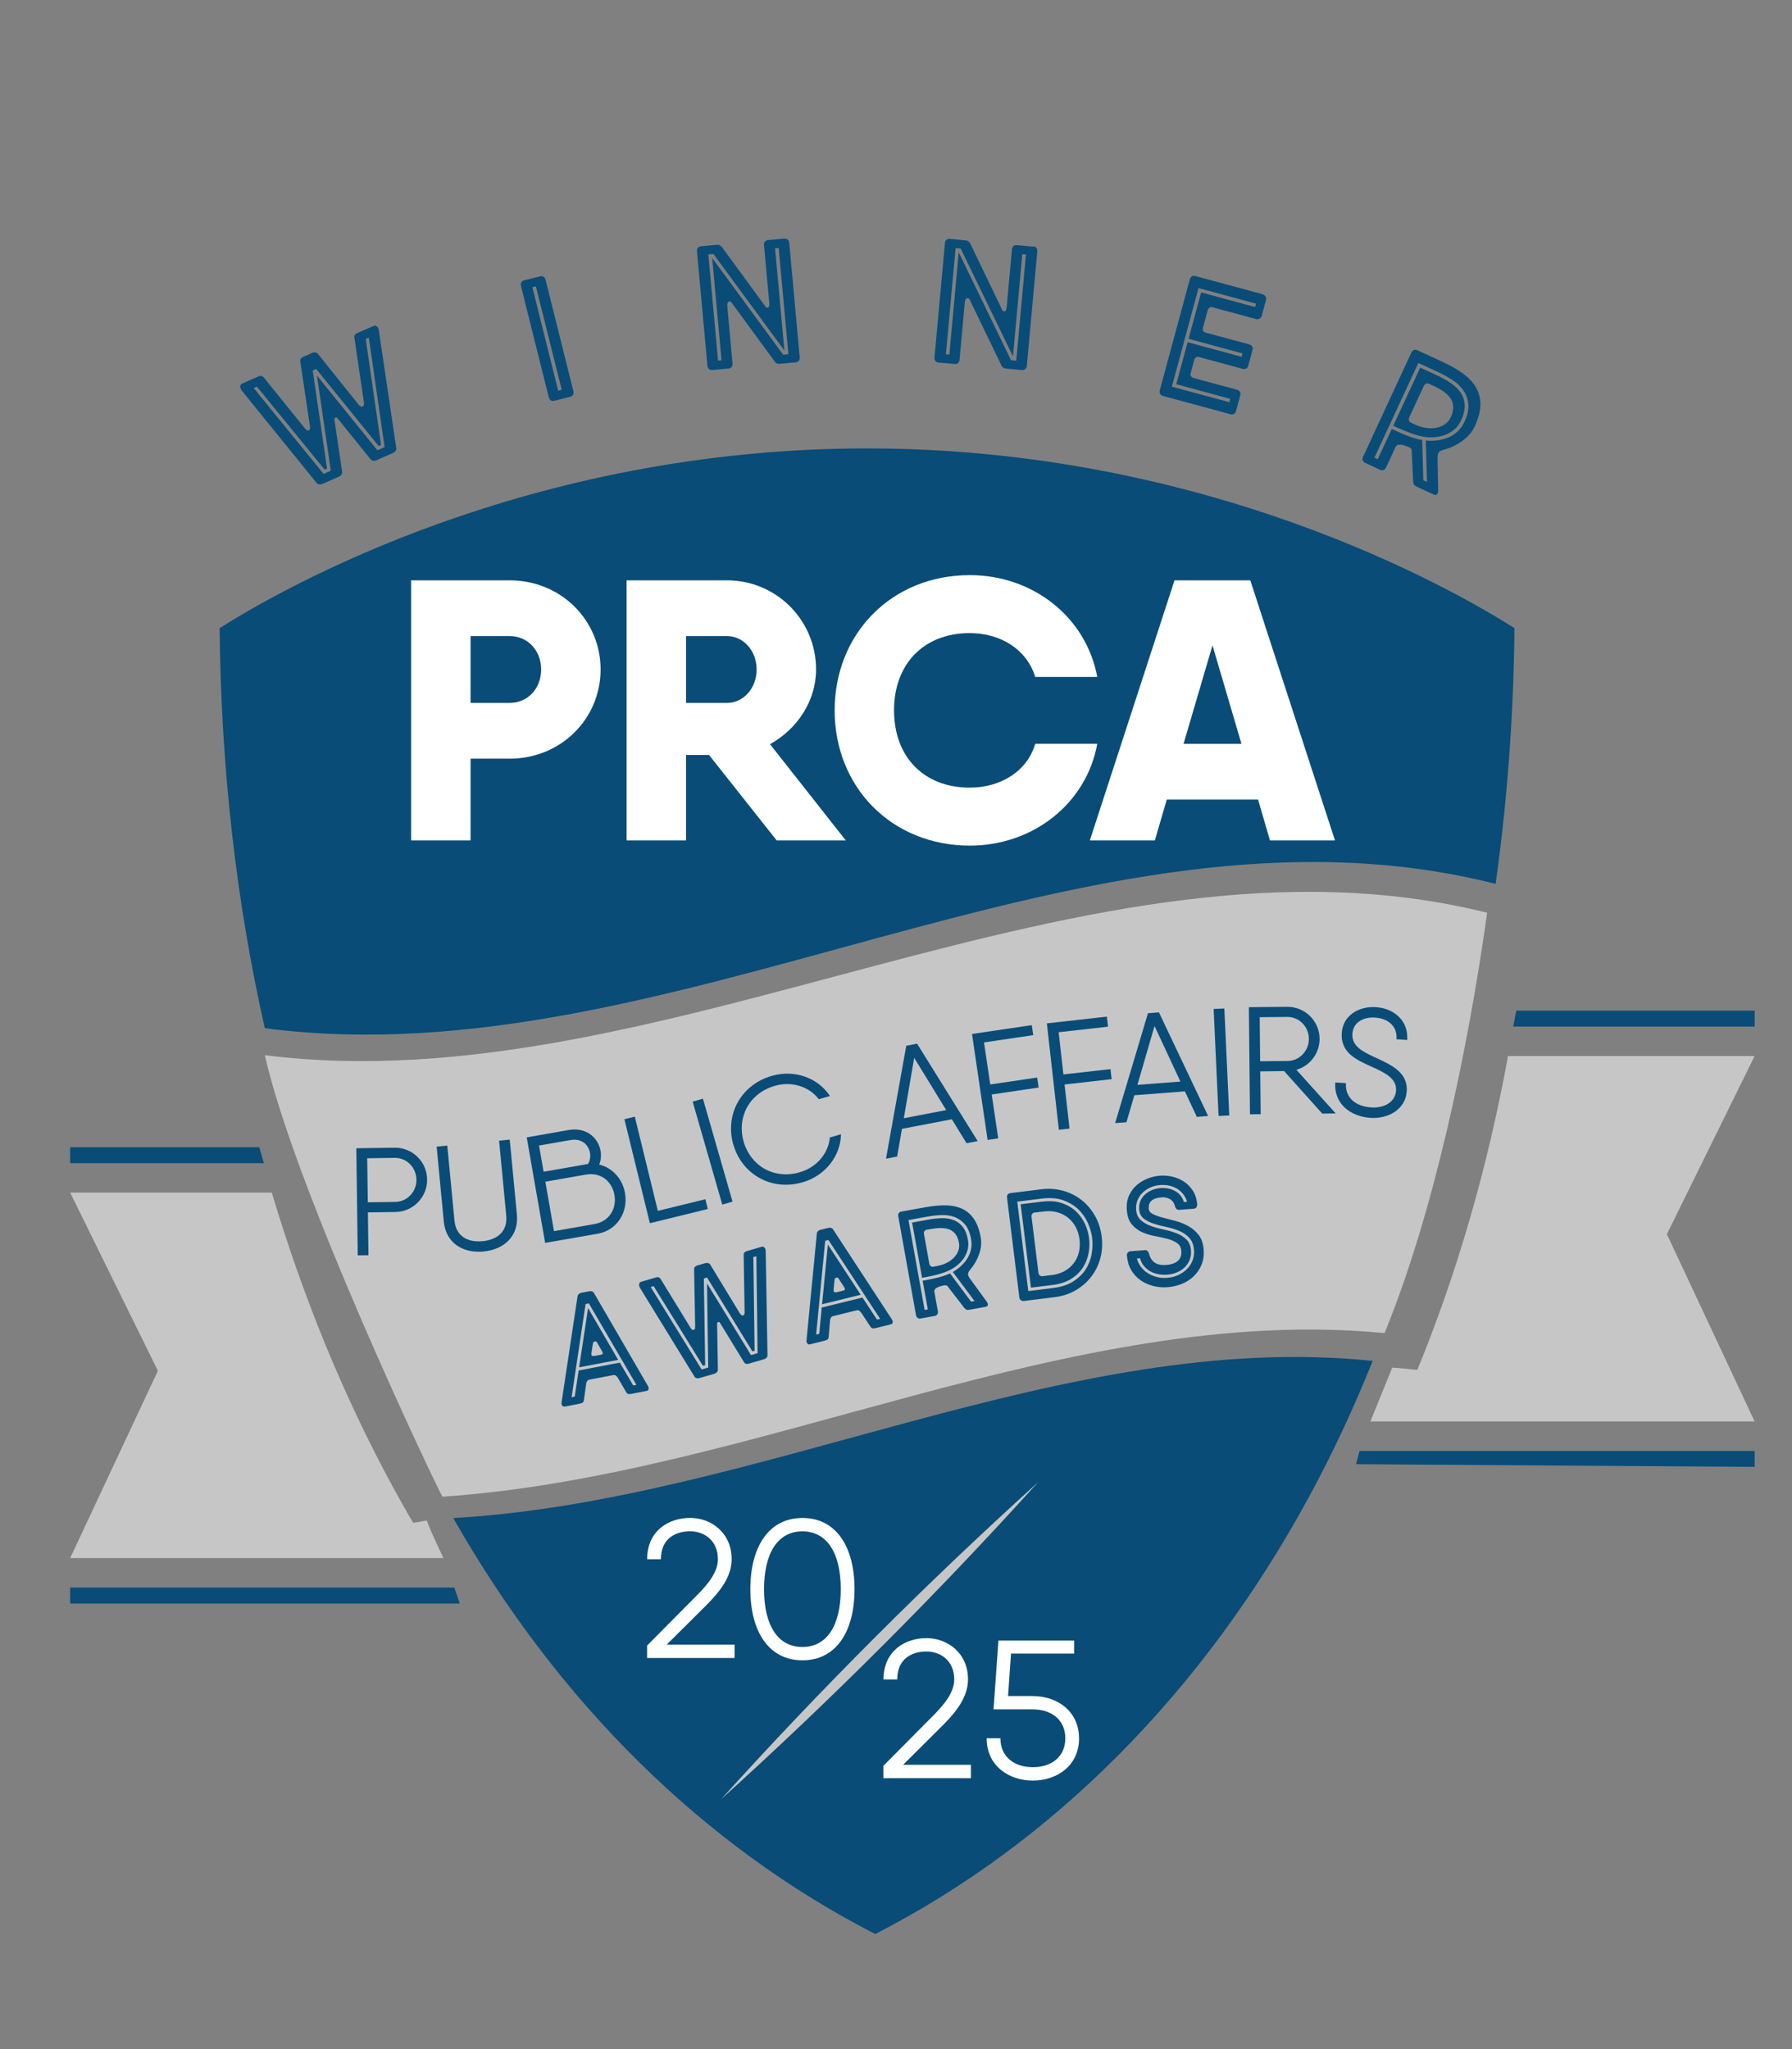 <?xml version="1.0" encoding="UTF-8"?><svg id="Layer_1" xmlns="http://www.w3.org/2000/svg" viewBox="0 0 328 375"><rect x="0" y="0" width="328" height="375" fill="#808080" stroke="none"/><defs><style>.cls-1{fill:#fff;}.cls-2{fill:#094c77;}.cls-3{fill:#c7c6c6;}</style></defs><path class="cls-3" d="M253.42,243.96c8.94-21.76,15.25-51.63,18.78-76.93-73.33-18.26-150.4,35.33-223.73,26.07,5.62,24.9,31.34,78.79,32.51,80.8,57.48-3.88,114.96-35.47,172.44-29.94Z"/><path class="cls-2" d="M273.75,161.75c2.13-15.14,3.3-30.79,3.45-46.8-11.53-7.31-56.32-32.89-118.5-32.89s-106.96,25.58-118.5,32.89c.24,25.51,3.04,50.1,8.27,73.21,75.09,9.8,150.19-45.38,225.28-26.41Z"/><path class="cls-2" d="M82.96,277.81c19.22,33.79,45.82,60.01,77.24,76.12,32.6-16.71,60-44.31,79.37-79.95,4.31-7.94,8.21-16.27,11.68-24.93-56.09-5.84-112.19,25.56-168.28,28.76Z"/><path class="cls-1" d="M109.93,122.52c0,9.04-7.28,16.32-16.66,16.32h-7.14v14.96h-10.88v-47.6h18.02c9.38,0,16.66,7.28,16.66,16.32ZM99.05,122.52c0-3.47-2.45-6.12-5.78-6.12h-7.14v12.24h7.14c3.33,0,5.78-2.65,5.78-6.12Z"/><path class="cls-1" d="M129.79,138.16h-4.22v15.64h-10.88v-47.6h18.36c9.04,0,16.32,7.28,16.32,16.32,0,5.71-3.4,10.88-8.43,13.67l13.87,17.61h-12.65l-12.38-15.64ZM125.57,128.64h7.48c2.99,0,5.44-2.65,5.44-6.12s-2.45-6.12-5.44-6.12h-7.48v12.24Z"/><path class="cls-1" d="M152.77,130c0-14.01,10.4-24.75,24.75-24.75,11.56,0,21.28,7.68,23.32,18.63h-11.36c-1.5-4.96-6.26-8.02-11.97-8.02-8.43,0-13.87,5.64-13.87,14.14s5.44,14.14,13.87,14.14c5.71,0,10.54-3.06,11.97-8.02h11.36c-1.97,10.88-11.7,18.63-23.32,18.63-14.35,0-24.75-10.74-24.75-24.75Z"/><path class="cls-1" d="M230.29,146.32h-16.73l-2.18,7.48h-11.9l15.5-47.6h13.87l15.5,47.6h-11.9l-2.18-7.48ZM227.23,136.12l-5.3-18.02-5.3,18.02h10.61Z"/><path class="cls-1" d="M118.44,301.14l9.07-9.14c2.12-2.12,3.89-4.32,3.89-6.66,0-3.42-2.48-5.11-5.07-5.11-2.88,0-5.36,1.47-5.36,5.11h-2.52c0-5.14,3.85-7.56,7.88-7.56,3.74,0,7.59,2.63,7.59,7.56,0,3.2-2.12,5.9-4.68,8.46l-7.2,7.16h12.41v2.45h-16.01v-2.27Z"/><path class="cls-1" d="M137.34,290.82c0-7.77,3.38-13.03,9.54-13.03s9.53,5.25,9.53,13.03-3.38,13.02-9.53,13.02-9.54-5.25-9.54-13.02ZM153.89,290.82c0-6.73-2.59-10.58-7.02-10.58s-7.02,3.85-7.02,10.58,2.59,10.58,7.02,10.58,7.02-3.85,7.02-10.58Z"/><path class="cls-1" d="M161.7,323.14l9.07-9.14c2.12-2.12,3.89-4.32,3.89-6.66,0-3.42-2.48-5.11-5.07-5.11-2.88,0-5.36,1.47-5.36,5.11h-2.52c0-5.14,3.85-7.56,7.88-7.56,3.74,0,7.59,2.63,7.59,7.56,0,3.2-2.12,5.9-4.68,8.46l-7.2,7.16h12.41v2.45h-16.01v-2.27Z"/><path class="cls-1" d="M197.51,318.11c0,5-4.03,7.74-8.46,7.74s-8.46-2.73-8.46-7.74h2.52c0,3.49,2.66,5.29,5.94,5.29s5.94-1.8,5.94-5.29-2.66-5.29-5.94-5.29h-7.2l.9-12.59h13.85v2.38h-11.55l-.54,7.77h4.53c4.43,0,8.46,2.73,8.46,7.74Z"/><path class="cls-3" d="M189.99,271.26c-18.35,20.29-37.71,39.66-58,58,18.34-20.29,37.71-39.65,58-58h0Z"/><path class="cls-3" d="M321.16,193.26h-45.14c-3.71,20.31-9.27,39.59-16.6,57.44-1.86-.18-2.73-.32-4.59-.42l-4,9.85h70.33l-16.06-34.27,16.06-32.61Z"/><path class="cls-2" d="M277.53,184.95c-.18.97-.37,1.94-.56,2.91h44.2v-2.91h-43.64Z"/><polygon class="cls-2" points="321.16 268.44 248.2 267.95 248.84 265.53 321.16 265.53 321.16 268.44"/><path class="cls-3" d="M75.6,278.65c-1.28-2.19-2.54-4.41-3.76-6.67-8.99-16.55-16.37-34.57-22.09-53.73H12.84l16.06,32.61-16.06,34.27h68.33s-2.96-6.18-3-6.85c-1.52.14-1.05.26-2.57.37Z"/><polygon class="cls-2" points="12.84 293.44 84.16 293.44 83.16 290.53 12.84 290.53 12.84 293.44"/><path class="cls-2" d="M47.46,209.95H12.84v2.91h35.45c-.28-.96-.55-1.94-.82-2.91Z"/><path class="cls-2" d="M115.82,255.04c-.18.04-.39.06-.63.08-.23.02-.42-.09-.56-.33l-1.53-2.62c-.11-.19-.24-.33-.38-.43-.14-.1-.31-.13-.51-.09l-4.35.83c-.16.03-.29.12-.39.27s-.15.28-.17.4l-.43,3.1c-.04.27-.18.45-.4.52-.22.07-.43.12-.61.16l-2.5.48c-.18.03-.33-.03-.45-.2-.12-.17-.16-.36-.12-.58l2.93-19.46c.02-.12.09-.24.22-.36.13-.12.27-.19.41-.22l1.57-.3c.15-.03.3-.01.45.04.15.06.26.14.32.24l9.89,17.04c.11.17.15.35.14.56-.02.2-.15.33-.38.37l-2.5.48ZM107.79,238.53l-.61.11-2.56,17.05.58-.11.71-4.78,7.54-1.44,2.45,4.18.58-.11-8.69-14.9ZM107.64,239.39l5.51,9.47-7.15,1.36,1.64-10.83ZM108.23,247.71c-.01.14.02.25.1.35s.27.12.58.06l1.02-.19c.26-.05.39-.13.4-.23,0-.11-.02-.21-.07-.31l-.98-1.72c-.11-.19-.26-.24-.45-.17-.19.07-.29.2-.31.37l-.28,1.85Z"/><path class="cls-2" d="M117.1,235.57c-.11-.18-.15-.38-.11-.59.03-.21.15-.35.35-.41l2.74-.8c.23-.07.41-.07.52,0,.12.06.2.13.27.21l5.49,8.96c.19.33.39.48.58.44.19-.04.29-.21.3-.52l-.19-10.56c-.02-.19.04-.35.16-.47.12-.12.27-.21.45-.26l1.42-.41c.2-.06.38-.06.55-.01.17.05.29.14.37.27l5.43,8.95c.11.16.21.27.31.32.1.05.19.06.27.04.08-.02.15-.08.2-.17.05-.09.08-.2.08-.32l-.17-10.68c0-.14.05-.26.16-.37.11-.11.24-.19.4-.23l2.74-.8c.2-.06.37,0,.51.16s.22.35.22.56l.33,19.15c.01.17-.05.32-.19.45-.14.13-.29.21-.45.26l-2.82.82c-.16.05-.32.05-.46.02-.15-.04-.27-.14-.39-.32l-4.39-7.18c-.08-.13-.18-.18-.32-.15-.14.03-.21.15-.2.36l.14,8.39c0,.15-.05.3-.17.43-.12.13-.27.22-.44.28l-2.8.81c-.16.05-.33.05-.5,0-.17-.05-.29-.14-.37-.27l-10.03-16.33ZM138.43,229.89l-.54.16.23,17.14-.4.12-8.31-13.53-.58.2.24,15.85-.4.12-9.03-14.58-.54.16,9.32,15.08,1.21-.35-.22-15.39,8.05,13.11,1.21-.35-.23-17.72Z"/><path class="cls-2" d="M160.53,242.99c-.18.04-.39.08-.62.11-.23.03-.43-.07-.58-.3l-1.66-2.53c-.12-.18-.26-.32-.4-.41-.15-.09-.32-.11-.52-.06l-4.29,1.06c-.16.04-.29.14-.38.29-.09.16-.13.29-.14.41l-.27,3.12c-.03.28-.15.46-.37.54-.22.08-.42.15-.6.19l-2.47.61c-.18.04-.33-.01-.46-.18-.13-.16-.18-.35-.15-.57l1.9-19.59c0-.12.07-.24.2-.37.12-.13.26-.21.4-.24l1.55-.38c.14-.04.3-.03.45.02.16.05.27.12.33.22l10.78,16.49c.12.16.17.35.17.55,0,.2-.13.33-.36.39l-2.47.61ZM151.64,226.92l-.6.15-1.66,17.16.57-.14.46-4.81,7.45-1.83,2.67,4.04.57-.14-9.46-14.42ZM151.54,227.78l6,9.16-7.07,1.74,1.06-10.9ZM152.57,236.07c0,.14.03.25.11.35.08.1.28.11.58.03l1.01-.25c.25-.06.38-.15.38-.25s-.03-.21-.09-.31l-1.07-1.67c-.12-.18-.27-.23-.45-.15-.18.08-.28.21-.29.39l-.18,1.86Z"/><path class="cls-2" d="M171.46,235.66c-.34.19-.49.44-.44.73l.65,3.61c.03.18,0,.36-.11.52s-.26.26-.46.3l-2.62.47c-.2.04-.38,0-.53-.12-.15-.11-.25-.26-.28-.45l-3.26-18.16c-.04-.22,0-.41.1-.56.11-.15.26-.25.46-.28l4.58-.82c1.38-.25,2.63-.35,3.76-.31,1.13.04,2.11.28,2.94.69.83.42,1.52,1.04,2.07,1.88.55.83.94,1.91,1.18,3.23.18,1.01.09,2.04-.27,3.08-.36,1.04-.9,1.99-1.6,2.83-.25.29-.4.54-.44.75-.04.21.05.48.26.82l3.17,4.35c.13.2.19.4.19.58,0,.18-.17.3-.48.36l-2.92.53c-.24.04-.42.03-.55-.04-.13-.07-.22-.15-.3-.23l-3.15-4.07c-.05-.09-.17-.13-.34-.14-.17,0-.36.02-.56.07-.18.05-.35.1-.51.15-.16.05-.35.13-.55.24ZM178.37,238.09l-3.97-5.32c.53-.3,1.03-.66,1.48-1.08.46-.41.84-.87,1.16-1.37.32-.5.55-1.05.68-1.65s.14-1.23.02-1.91c-.21-1.16-.58-2.05-1.12-2.69-.54-.63-1.18-1.08-1.91-1.35-.73-.27-1.52-.39-2.36-.36s-1.68.12-2.51.27l-3.56.64,2.96,16.45.58-.1-.94-5.24c1.26-.23,2.3-.45,3.1-.67.8-.22,1.44-.45,1.91-.68l3.85,5.17.63-.11ZM169.95,223.18c.82-.15,1.63-.23,2.41-.25.78-.02,1.5.09,2.14.33.65.23,1.21.64,1.68,1.21.47.57.8,1.37.98,2.4.11.61.1,1.18-.02,1.71s-.33,1.03-.61,1.49c-.29.46-.64.88-1.06,1.26-.42.38-.89.71-1.41.99-.67.35-1.42.63-2.23.86s-1.83.44-3.06.66l-1.82-10.11,3-.54ZM169.61,225.04c-.17.03-.3.12-.4.26s-.13.29-.1.46l.98,5.46c.04.2.12.36.24.47.12.11.28.15.46.12l.69-.12c.68-.12,1.29-.32,1.83-.6s.99-.61,1.34-1c.36-.39.62-.8.77-1.25.16-.45.19-.91.11-1.38-.12-.68-.34-1.22-.65-1.62-.31-.4-.69-.69-1.15-.86-.46-.17-.98-.25-1.57-.25-.59.01-1.22.08-1.9.2l-.66.12Z"/><path class="cls-2" d="M187.36,238.07c-.2.03-.38-.02-.53-.15-.15-.12-.23-.28-.25-.46l-2.26-18.31c-.03-.22.02-.41.13-.55.11-.15.27-.23.48-.26l5.64-.7c1.41-.17,2.75-.08,4.01.27s2.39.92,3.38,1.7,1.81,1.74,2.46,2.89c.65,1.14,1.06,2.42,1.23,3.83.17,1.41.08,2.74-.27,4-.35,1.26-.92,2.38-1.69,3.37-.77.99-1.73,1.81-2.87,2.46-1.14.65-2.42,1.06-3.83,1.23l-5.64.7ZM186.19,219.9l2.02,16.37,4.53-.56c1.48-.18,2.71-.58,3.69-1.2.98-.62,1.74-1.36,2.29-2.22.55-.86.92-1.79,1.09-2.8.18-1.01.21-2,.09-2.96-.11-.89-.37-1.8-.79-2.74s-1-1.76-1.74-2.48c-.75-.72-1.67-1.27-2.77-1.66-1.1-.39-2.39-.49-3.88-.31l-4.53.56ZM190.79,219.9c1.35-.17,2.54-.08,3.56.27,1.02.34,1.88.85,2.58,1.5.7.66,1.25,1.42,1.65,2.29.4.87.65,1.75.76,2.64.11.89.08,1.81-.1,2.75-.18.94-.52,1.82-1.04,2.62-.52.81-1.24,1.5-2.14,2.07-.91.57-2.04.94-3.39,1.11l-3.97.49-1.88-15.26,3.97-.49ZM192.48,233.35c.89-.11,1.68-.36,2.37-.74.69-.39,1.25-.87,1.69-1.45.44-.58.75-1.24.93-1.98.18-.74.22-1.52.12-2.36-.1-.83-.33-1.59-.69-2.26-.36-.67-.82-1.24-1.39-1.7-.57-.47-1.23-.8-1.99-1.01-.76-.21-1.59-.26-2.48-.15l-1.73.21c-.17.02-.3.1-.39.25-.1.14-.13.32-.11.52l1.26,10.23c.03.22.11.39.26.5.15.11.32.16.53.13l1.62-.2Z"/><path class="cls-2" d="M215.06,220.79c-.06-.33-.18-.61-.34-.83-.17-.22-.36-.4-.59-.53-.22-.13-.47-.22-.73-.27-.27-.05-.54-.06-.82-.04-1.64.12-2.41.81-2.32,2.05.03.45.29.79.78,1.02.48.24,1.09.45,1.8.64.72.19,1.49.4,2.33.61.84.22,1.63.54,2.36.95.73.41,1.36.96,1.88,1.63.52.67.82,1.56.9,2.66.08,1.04-.06,1.97-.4,2.79-.34.82-.82,1.53-1.44,2.11-.62.59-1.35,1.05-2.17,1.38-.83.33-1.69.53-2.58.6-.93.07-1.83-.01-2.7-.24-.87-.23-1.64-.58-2.33-1.08-.68-.49-1.24-1.12-1.67-1.87-.43-.75-.68-1.64-.76-2.64-.01-.19.04-.35.16-.5.12-.15.28-.23.49-.25l2.65-.2c.2-.02.37.04.49.17.12.13.21.29.26.47.21.79.57,1.35,1.09,1.67.52.33,1.2.46,2.04.4.97-.07,1.69-.33,2.16-.76.47-.44.68-1.03.63-1.77-.05-.67-.32-1.17-.81-1.5s-1.09-.58-1.81-.77c-.71-.18-1.48-.35-2.3-.5-.82-.15-1.6-.4-2.32-.73-.72-.33-1.34-.8-1.85-1.42-.51-.62-.81-1.48-.89-2.6-.08-1.04.07-1.95.43-2.71.36-.77.85-1.41,1.46-1.92s1.28-.9,2.03-1.18c.75-.27,1.45-.43,2.12-.48.72-.05,1.47,0,2.24.17.77.17,1.48.47,2.14.89.66.43,1.21.99,1.67,1.69.45.7.72,1.55.79,2.55.01.19-.04.35-.16.5-.12.15-.28.23-.49.25l-2.65.2c-.21.02-.37-.04-.5-.17-.13-.13-.21-.29-.25-.47ZM208.1,230.32c.13.53.37,1.03.7,1.48.33.45.75.84,1.24,1.16.49.32,1.04.56,1.65.72.61.16,1.26.22,1.95.16.76-.06,1.46-.23,2.08-.53.62-.3,1.15-.67,1.59-1.13.44-.45.76-.97.98-1.55.22-.58.31-1.18.26-1.82-.07-.97-.36-1.73-.87-2.28-.51-.55-1.12-.98-1.85-1.28-.72-.3-1.5-.54-2.34-.71-.84-.17-1.61-.38-2.33-.61-.72-.24-1.33-.55-1.82-.93-.5-.38-.77-.95-.83-1.69-.04-.56.03-1.06.22-1.52.19-.45.47-.85.84-1.19.37-.34.8-.61,1.29-.81.49-.21,1.01-.33,1.57-.37,1-.07,1.9.11,2.69.56.79.45,1.31,1.11,1.57,1.99l.59-.04c-.13-.46-.34-.89-.63-1.29-.29-.4-.65-.74-1.07-1.02-.42-.28-.91-.48-1.45-.62-.54-.14-1.12-.18-1.74-.14-.71.05-1.34.21-1.9.48-.56.27-1.04.6-1.43,1-.39.4-.68.87-.88,1.38-.2.52-.27,1.06-.23,1.62.06.84.34,1.48.84,1.93.5.45,1.11.81,1.83,1.07.72.27,1.5.48,2.34.66.84.17,1.62.4,2.34.67.72.27,1.33.65,1.84,1.14.5.49.79,1.17.85,2.04.05.63-.04,1.21-.25,1.73-.21.52-.52.98-.92,1.36-.4.39-.88.69-1.43.92-.55.23-1.15.37-1.78.41-.56.04-1.11,0-1.65-.1-.54-.11-1.03-.29-1.47-.55s-.82-.59-1.14-.98c-.32-.4-.54-.85-.68-1.37l-.56.04Z"/><path class="cls-2" d="M78.18,215.84c.04,3.22-2.55,5.91-5.8,5.96l-5.04.07.1,7.84-1.96.02-.26-19.6,1.96-.03,5.04-.07c3.25-.04,5.91,2.55,5.96,5.8ZM76.22,215.87c-.03-2.24-1.82-4.01-3.97-3.98l-5.04.07.11,8.06,5.04-.07c2.16-.03,3.9-1.87,3.87-4.08Z"/><path class="cls-2" d="M81.23,223.54l-1.31-13.71,1.95-.19,1.31,13.71c.27,2.81,2.33,4.05,5.14,3.79,2.82-.27,4.6-1.87,4.34-4.69l-1.31-13.71,1.95-.19,1.31,13.71c.38,3.99-2.4,6.42-6.11,6.77-3.71.35-6.89-1.51-7.27-5.49Z"/><path class="cls-2" d="M114.4,218.36c.61,3.48-1.48,6.8-4.99,7.41l-9.35,1.63-.28.05-3.37-19.31,1.93-.34,5.77-1.01c3.03-.53,5.36,1.25,5.82,3.84.15.85.05,1.73-.25,2.49,2.4.58,4.26,2.58,4.72,5.23ZM98.66,209.63l.84,4.8,7.72-1.35.41-.07c.35-.57.48-1.31.36-2.02-.28-1.6-1.61-2.7-3.57-2.36l-5.77,1.01ZM112.47,218.7c-.44-2.51-2.5-4.23-5.2-3.75l-7.45,1.3,1.58,9.05,7.42-1.3c2.7-.47,4.08-2.82,3.65-5.3Z"/><path class="cls-2" d="M129.11,219.46l.44,1.79-10.6,2.6-4.66-19.03,1.9-.47,4.22,17.24,8.7-2.13Z"/><path class="cls-2" d="M128.66,201.06l5.42,18.84-1.88.54-5.42-18.84,1.88-.54Z"/><path class="cls-2" d="M134.22,209.47c-1.55-5.38,1.28-10.92,7.06-12.59,4.14-1.2,8.44.36,10.63,3.69l-2.04.59c-1.75-2.32-4.96-3.35-8.05-2.45-4.76,1.38-6.97,5.83-5.71,10.22,1.27,4.38,5.51,6.98,10.27,5.6,3.09-.89,5.26-3.47,5.51-6.37l2.04-.59c-.07,3.98-2.88,7.59-7.02,8.79-5.78,1.67-11.13-1.51-12.68-6.89Z"/><path class="cls-2" d="M174.22,204.83l-9.13,1.75-.88,5.07-2.04.39,3.71-20.67,1.98-.38,11.09,17.83-2.04.39-2.69-4.39ZM173.19,203.15l-5.86-9.57-1.9,11.06,7.75-1.49Z"/><path class="cls-2" d="M180.11,190.76l1.14,7.7,8.59-1.27.27,1.83-8.59,1.27,1.19,8.03-1.94.29-2.86-19.39,1.94-.29,9-1.33.27,1.83-9,1.33Z"/><path class="cls-2" d="M193.77,188.89l.87,7.73,8.62-.97.21,1.84-8.62.97.91,8.07-1.95.22-2.2-19.47,1.95-.22,9.04-1.02.21,1.84-9.04,1.02Z"/><path class="cls-2" d="M216.9,199.72l-9.27.71-1.45,4.94-2.07.16,6.01-20.11,2.01-.15,9,18.96-2.07.16-2.18-4.66ZM216.06,197.93l-4.74-10.17-3.13,10.77,7.87-.6Z"/><path class="cls-2" d="M224.1,184.55l.9,19.58-1.96.09-.9-19.58,1.96-.09Z"/><path class="cls-2" d="M235.04,196.01l-4.37.05.08,7.84-1.96.02-.2-19.6,1.96-.02,5.04-.05c3.25-.03,5.91,2.57,5.94,5.82.03,2.69-1.77,5-4.25,5.7l7.2,7.99-2.46.03-6.97-7.77ZM230.65,194.21l5.04-.05c2.16-.02,3.9-1.86,3.88-4.07-.02-2.24-1.81-4.01-3.96-3.99l-5.04.05.08,8.06Z"/><path class="cls-2" d="M244.4,198.09l1.96.13c-.18,2.68,1.79,4.25,4.61,4.44,2.4.17,4.42-.99,4.56-3.08.14-2.12-1.86-3.19-4.12-4.21-2.89-1.32-6.08-2.55-5.82-6.35.22-3.24,3.2-4.92,6.25-4.71,3.27.22,5.98,2.43,5.73,6.01l-1.96-.13c.17-2.4-1.53-3.81-3.91-3.97-2.15-.15-4.02.87-4.16,2.94-.15,2.23,1.74,3.24,4.03,4.29,2.88,1.35,6.16,2.67,5.91,6.27-.22,3.27-3.35,5.07-6.65,4.85-3.72-.26-6.7-2.62-6.43-6.48Z"/><path class="cls-2" d="M44.2,71.37c-.15-.19-.23-.41-.22-.66s.12-.42.33-.51l2.99-1.31c.25-.11.45-.14.59-.08.14.06.25.12.33.2l7.55,9.34c.27.35.51.49.72.42.21-.07.3-.28.26-.64l-1.78-11.94c-.05-.21-.01-.4.11-.55.12-.16.27-.28.47-.36l1.55-.68c.21-.09.42-.13.62-.1.2.03.35.11.46.25l7.48,9.33c.14.17.28.27.4.31.12.04.23.04.32,0s.15-.11.2-.23c.04-.11.06-.24.05-.37l-1.77-12.08c-.02-.15.02-.3.12-.44.1-.14.24-.25.42-.32l2.99-1.31c.21-.09.42-.06.6.1.19.16.3.36.33.6l3.21,21.66c.04.19-.01.37-.15.54-.14.17-.29.29-.47.36l-3.08,1.35c-.18.08-.35.11-.52.09-.17-.02-.33-.12-.49-.31l-6.04-7.48c-.11-.14-.24-.18-.39-.13-.15.05-.21.2-.17.44l1.4,9.48c.03.17-.01.34-.13.51-.11.17-.27.29-.46.38l-3.05,1.34c-.18.08-.36.1-.56.07-.2-.03-.35-.11-.46-.25l-13.79-17.02ZM67.53,61.77l-.59.26,2.8,19.39-.44.19-11.43-14.1-.63.31,2.62,17.93-.44.19-12.39-15.18-.59.26,12.79,15.71,1.32-.58-2.53-17.41,11.06,13.67,1.32-.58-2.89-20.05Z"/><path class="cls-2" d="M98.88,50.56c.23-.06.43-.03.61.08.18.11.3.29.36.54l5.11,20.46c.05.21.02.41-.08.6-.11.19-.27.32-.5.37l-2.95.74c-.23.06-.43.03-.62-.09-.18-.12-.3-.28-.35-.49l-5.11-20.46c-.06-.25-.04-.46.07-.64.11-.18.28-.3.5-.36l2.95-.74ZM102.82,71.34l-4.73-18.94-.65.16,4.73,18.94.65-.16Z"/><path class="cls-2" d="M143.59,43.68c.23-.02.43.04.59.17.16.14.25.33.28.59l1.92,21c.02.21-.04.41-.17.58-.13.17-.32.27-.55.29l-2.88.26c-.41.04-.71-.06-.9-.3l-8.02-10.96c-.05-.06-.12-.1-.21-.13s-.18-.02-.27.02-.17.12-.22.25c-.05.12-.07.31-.04.57l.96,10.55c.02.21-.04.41-.17.58-.13.17-.32.27-.55.29l-3.01.27c-.23.02-.43-.04-.59-.19-.16-.15-.25-.32-.27-.54l-1.92-21c-.02-.26.03-.46.17-.63.13-.16.32-.25.55-.28l3.03-.28c.28-.02.55.11.81.41l7.97,10.9c.07.08.15.14.24.19.09.05.17.05.24.01.07-.04.13-.12.19-.24.05-.12.07-.32.04-.6l-.97-10.61c-.02-.25.03-.46.17-.63.13-.16.32-.25.55-.28l3.03-.28ZM129.65,46.56l1.78,19.44.64-.06-1.71-18.71,12.99,17.68.96-.09-1.78-19.44-.67.06,1.71,18.71-12.99-17.68-.92.08Z"/><path class="cls-2" d="M189.14,45.08c.23.02.42.11.55.28.13.16.19.37.17.63l-1.92,21c-.02.21-.11.39-.27.54s-.36.21-.6.19l-2.88-.26c-.41-.04-.68-.19-.83-.46l-5.91-12.24c-.04-.07-.1-.12-.18-.16-.08-.04-.17-.05-.27-.02-.1.02-.19.09-.26.2s-.12.29-.15.55l-.96,10.55c-.02.21-.11.39-.27.54s-.36.21-.59.19l-3.01-.27c-.23-.02-.42-.12-.55-.29s-.19-.37-.17-.58l1.92-21c.02-.25.12-.45.28-.58.16-.13.36-.19.59-.17l3.03.28c.28.03.52.21.72.55l5.86,12.17c.06.09.12.17.2.23.08.06.16.08.24.05.08-.02.15-.09.23-.2.07-.11.12-.3.15-.58l.97-10.61c.02-.25.12-.45.28-.58.16-.13.36-.19.59-.17l3.03.28ZM174.91,45.39l-1.78,19.44.64.06,1.71-18.71,9.57,19.74.96.09,1.78-19.44-.67-.06-1.71,18.71-9.57-19.74-.92-.08Z"/><path class="cls-2" d="M231.17,53.89c.21.06.37.18.48.38.11.2.14.41.08.63l-.79,2.9c-.06.23-.19.4-.39.51s-.4.14-.6.09l-8.09-2.19c-.19-.05-.36,0-.51.13-.16.13-.26.29-.31.48l-.83,3.06c-.06.23-.06.43.01.62s.2.3.39.35l8.09,2.19c.21.06.37.18.48.36.12.19.14.39.08.62l-.79,2.93c-.06.23-.19.39-.38.49-.19.1-.39.13-.6.07l-8.09-2.19c-.17-.04-.33-.02-.49.08-.16.1-.26.24-.31.43l-.67,2.47c-.06.21-.03.39.07.55s.23.26.4.31l8.06,2.18c.21.06.37.18.48.36.12.19.14.39.08.62l-.79,2.93c-.06.23-.19.39-.38.49-.19.1-.39.13-.6.07l-12.42-3.36c-.23-.06-.39-.19-.49-.38-.1-.19-.12-.39-.07-.6l5.51-20.36c.07-.25.19-.42.38-.53.18-.1.39-.13.62-.07l12.42,3.36ZM225.01,73.61l.17-.62-9.88-2.68,2.08-7.69,9.88,2.68.17-.62-9.88-2.68,2.3-8.49,9.88,2.68.17-.62-10.53-2.85-4.88,18.04,10.53,2.85Z"/><path class="cls-2" d="M256.33,81.39c-.45-.04-.75.09-.89.4l-1.76,3.8c-.09.19-.24.33-.44.41-.2.08-.41.07-.62-.02l-2.76-1.28c-.21-.1-.35-.25-.42-.46s-.06-.41.03-.6l8.87-19.13c.11-.23.26-.38.46-.46s.4-.06.62.04l4.82,2.23c1.45.67,2.69,1.4,3.72,2.18,1.02.78,1.79,1.64,2.29,2.58s.74,1.98.71,3.11-.37,2.4-1.02,3.8c-.49,1.06-1.25,1.96-2.28,2.7-1.02.74-2.14,1.27-3.35,1.6-.43.11-.73.25-.9.41-.17.17-.27.48-.29.94l.11,6.15c-.01.28-.08.5-.2.66-.12.17-.35.17-.68.02l-3.08-1.43c-.25-.12-.41-.25-.48-.4-.07-.15-.11-.29-.13-.41l-.27-5.88c0-.11-.07-.23-.23-.35s-.34-.22-.57-.3c-.2-.07-.4-.14-.58-.2-.18-.06-.41-.11-.68-.14ZM261.19,88.2l-.22-7.58c.7.07,1.4.05,2.1-.03.7-.09,1.36-.26,1.99-.52.63-.26,1.2-.62,1.71-1.09s.94-1.06,1.27-1.77c.57-1.22.8-2.3.71-3.25-.09-.95-.39-1.79-.9-2.52-.51-.73-1.17-1.36-1.97-1.88s-1.64-.99-2.52-1.4l-3.75-1.74-8.04,17.33.61.28,2.56-5.52c1.33.62,2.45,1.09,3.34,1.41.9.32,1.64.53,2.23.61l.21,7.36.67.31ZM263.1,68.73c.87.4,1.67.85,2.42,1.35.74.5,1.34,1.07,1.79,1.71.45.64.71,1.39.78,2.23.07.84-.15,1.81-.65,2.89-.3.64-.68,1.17-1.14,1.59-.46.42-.98.75-1.55.99s-1.18.4-1.82.48c-.64.08-1.3.08-1.97,0-.86-.12-1.74-.34-2.65-.66-.9-.33-2-.79-3.3-1.39l4.94-10.65,3.16,1.46ZM261.57,70.24c-.17-.08-.35-.09-.54-.02-.18.07-.32.19-.4.36l-2.67,5.75c-.1.21-.13.41-.08.6s.16.32.36.41l.73.34c.72.33,1.42.55,2.1.64s1.32.08,1.91-.05c.59-.13,1.1-.35,1.54-.66s.78-.72,1.01-1.23c.33-.72.49-1.36.46-1.94-.03-.58-.2-1.1-.51-1.56-.31-.46-.75-.88-1.3-1.26s-1.19-.73-1.91-1.06l-.7-.32Z"/></svg>